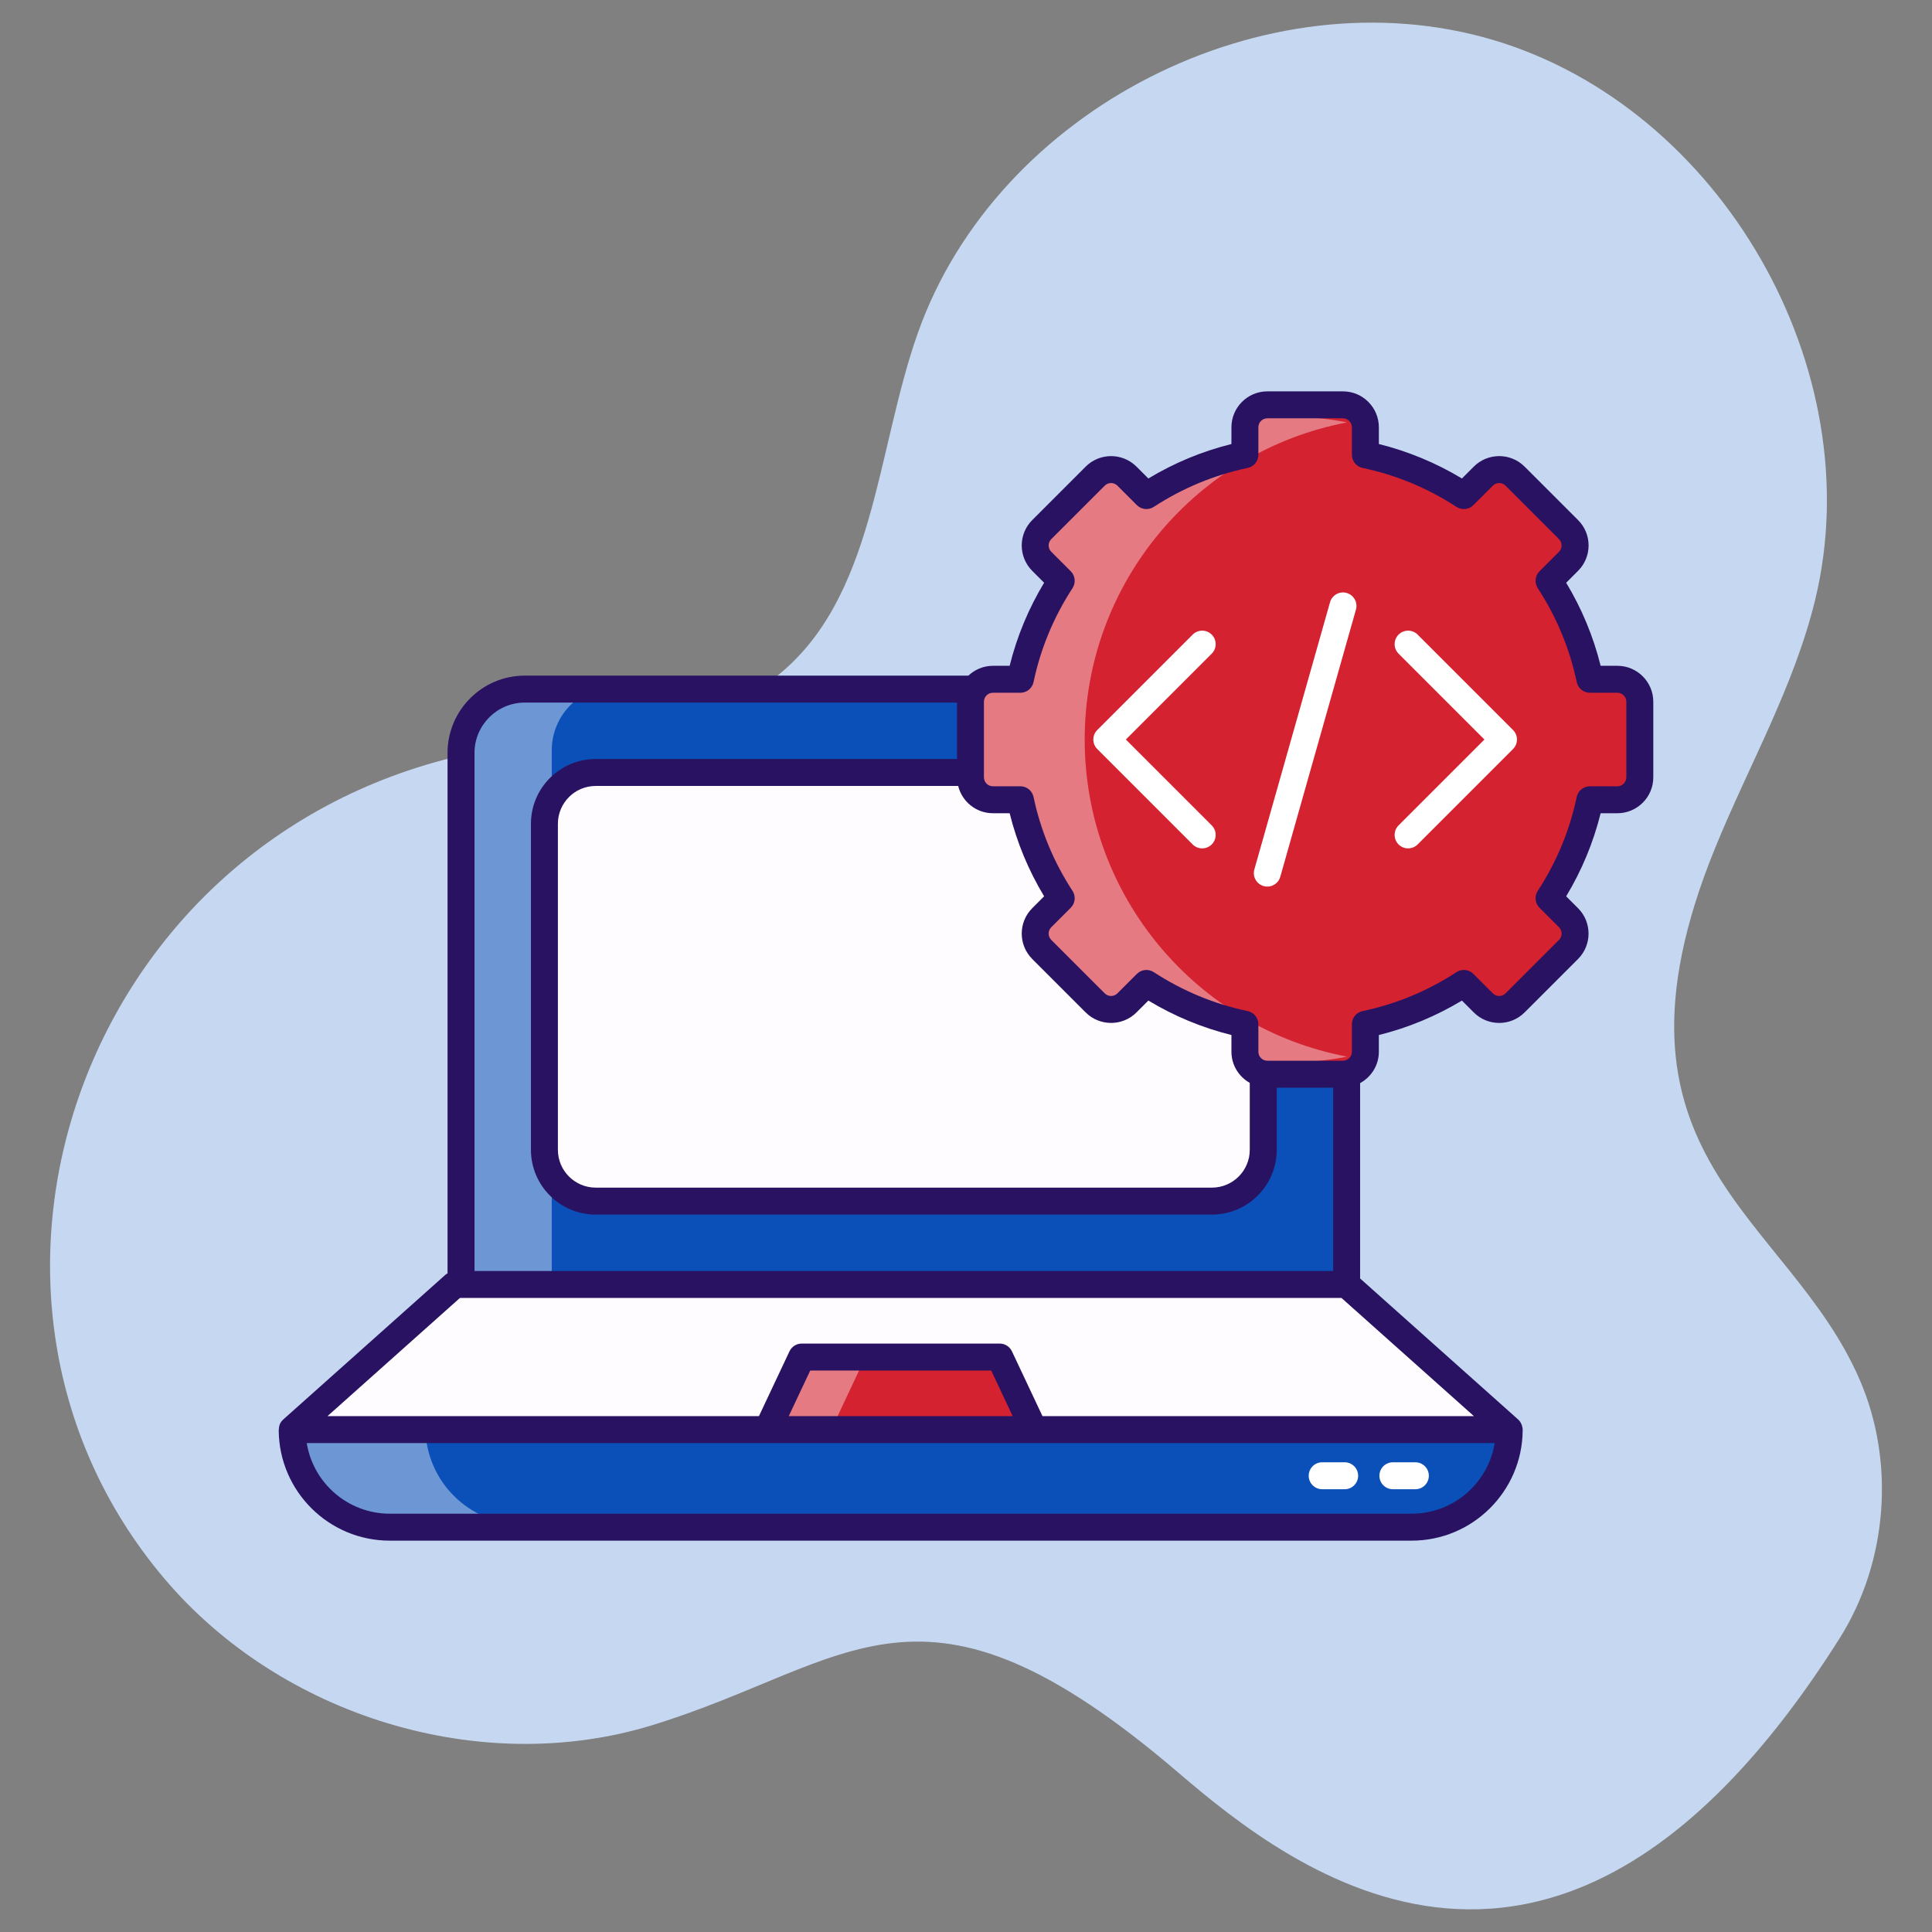 <svg xmlns="http://www.w3.org/2000/svg" xmlns:xlink="http://www.w3.org/1999/xlink" xmlns:svgjs="http://svgjs.dev/svgjs" viewBox="0 0 512 512" width="300" height="300"><rect x="0" y="0" width="512" height="512" fill="#808080" stroke="none"/><g width="100%" height="100%" transform="matrix(1,0,0,1,0,0)"><g id="_x35_8_DEVELOPMENT_PROCESS"><g><path d="m312.298 469.791c-68.537-58.644-86.312-28.892-139.514-12.58-45.53 13.96-98.429-2.491-129.201-38.835-64.927-76.683-20.712-200.788 86.392-219.739 25.947-4.591 54.927-2.911 75.62-19.225 26.304-20.737 26.479-59.605 37.65-91.182 20.989-59.327 92.204-95.568 152.52-77.619s100.127 87.232 85.263 148.381c-5.594 23.012-17.596 43.866-26.531 65.798-33.404 81.997 19.432 96.932 38.394 140.974 9.409 21.852 7.333 48.284-5.371 68.4-74.255 117.577-145.106 61.396-175.222 35.627z" fill="#c6d8f1" fill-opacity="1" data-original-color="#ebf1fdff" stroke="none" stroke-opacity="1"></path><path d="m357.569 198.827v140.883h-234.695v-140.883c0-9.337 7.569-16.906 16.906-16.906h200.883c9.337 0 16.906 7.569 16.906 16.906z" fill="#0b50b8" fill-opacity="1" data-original-color="#6acdf3ff" stroke="none" stroke-opacity="1"></path><path d="m163.129 181.911c-9.35 0-16.907 7.589-16.907 16.907v140.893h-23.343v-140.893c0-9.318 7.557-16.907 16.907-16.907z" fill="#ffffff" opacity=".4" fill-opacity="1" data-original-color="#ffffffff" stroke="none" stroke-opacity="1"></path><path d="m144.278 304.714v-86.408c0-7.506 6.085-13.591 13.591-13.591h163.313c7.506 0 13.591 6.085 13.591 13.591v86.408c0 7.506-6.085 13.591-13.591 13.591h-163.312c-7.507 0-13.592-6.085-13.592-13.591z" fill="#fffcff" fill-opacity="1" data-original-color="#fffcffff" stroke="none" stroke-opacity="1"></path><path d="m356.875 340.405 43.093 38.452h-322.539l43.093-38.452z" fill="#fffcff" fill-opacity="1" data-original-color="#fffcffff" stroke="none" stroke-opacity="1"></path><path d="m400.663 378.163c0 14.28-11.576 25.856-25.856 25.856h-270.828c-14.28 0-25.856-11.576-25.856-25.856z" fill="#0b50b8" fill-opacity="1" data-original-color="#6acdf3ff" stroke="none" stroke-opacity="1"></path><path d="m138.6 404.009h-34.615c-14.281 0-25.873-11.56-25.873-25.841h34.615c0 14.281 11.592 25.841 25.873 25.841z" fill="#ffffff" opacity=".4" fill-opacity="1" data-original-color="#ffffffff" stroke="none" stroke-opacity="1"></path><path d="m264.941 359.631 9.061 19.226h-70.607l9.061-19.226z" fill="#d42230" fill-opacity="1" data-original-color="#ffc563ff" stroke="none" stroke-opacity="1"></path><path d="m229.348 359.628-9.062 19.245h-16.907l9.062-19.245z" fill="#ffffff" opacity=".4" fill-opacity="1" data-original-color="#ffffffff" stroke="none" stroke-opacity="1"></path><path d="m434.571 185.957v20.047c0 3.274-2.666 5.94-5.94 5.94h-7.29c-1.991 9.45-5.704 18.259-10.833 26.088l5.163 5.164c2.329 2.329 2.329 6.109 0 8.404l-14.175 14.175c-2.295 2.329-6.075 2.329-8.404 0l-5.164-5.164c-7.83 5.13-16.638 8.842-26.088 10.834v7.29c0 3.274-2.666 5.94-5.94 5.94h-20.047c-2.497 0-4.657-1.586-5.501-3.78-.304-.675-.439-1.384-.439-2.16v-7.29c-9.45-1.991-18.259-5.704-26.088-10.834l-5.164 5.164c-1.316 1.316-3.105 1.89-4.826 1.687-1.317-.101-2.565-.675-3.578-1.687l-14.174-14.175c-2.329-2.295-2.329-6.075 0-8.404l5.163-5.164c-5.13-7.83-8.842-16.639-10.833-26.088h-7.29c-3.274 0-5.94-2.666-5.94-5.94v-20.047c0-3.274 2.666-5.94 5.94-5.94h7.29c1.991-9.45 5.704-18.258 10.833-26.088l-5.163-5.164c-2.329-2.329-2.329-6.109 0-8.404l10.8-10.8 3.375-3.375c1.013-1.013 2.261-1.586 3.578-1.687 1.721-.202 3.51.371 4.826 1.687l5.164 5.164c7.83-5.13 16.638-8.842 26.088-10.833v-7.29c0-.776.135-1.485.439-2.16.844-2.194 3.004-3.78 5.501-3.78h20.047c3.274 0 5.94 2.666 5.94 5.94v7.29c9.45 1.991 18.259 5.703 26.088 10.833l5.164-5.164c2.329-2.329 6.109-2.329 8.404 0l14.175 14.175c2.329 2.295 2.329 6.075 0 8.404l-5.163 5.164c5.13 7.83 8.842 16.639 10.833 26.088h7.29c3.273 0 5.939 2.666 5.939 5.94z" fill="#d42230" fill-opacity="1" data-original-color="#ffc563ff" stroke="none" stroke-opacity="1"></path><path d="m356.981 280.017c-5.198 1.046-10.597 1.553-16.099 1.553-3.578 0-7.088-.202-10.53-.675-.304-.675-.439-1.384-.439-2.16v-7.29c-9.45-1.991-18.259-5.704-26.088-10.834l-5.164 5.164c-1.316 1.316-3.105 1.89-4.826 1.687-2.396-1.553-4.725-3.24-6.953-5.062l-10.8-10.8c-2.329-2.295-2.329-6.075 0-8.404l5.163-5.164c-5.13-7.83-8.842-16.639-10.833-26.088h-7.29c-3.274 0-5.94-2.666-5.94-5.94v-20.047c0-3.274 2.666-5.94 5.94-5.94h7.29c1.991-9.45 5.704-18.258 10.833-26.088l-5.163-5.164c-2.329-2.329-2.329-6.109 0-8.404l10.8-10.8c2.227-1.823 4.556-3.51 6.953-5.062 1.721-.202 3.51.371 4.826 1.687l5.164 5.164c7.83-5.13 16.638-8.842 26.088-10.833v-7.29c0-.776.135-1.485.439-2.16 3.442-.472 6.952-.675 10.53-.675 5.501 0 10.901.506 16.099 1.552-39.588 7.493-69.524 42.288-69.524 84.037s29.936 76.543 69.524 84.036z" fill="#ffffff" opacity=".4" fill-opacity="1" data-original-color="#ffffffff" stroke="none" stroke-opacity="1"></path><path d="m428.627 176.446h-4.44c-1.925-7.755-4.991-15.138-9.134-22.015l3.149-3.149c3.723-3.719 3.723-9.736 0-13.459l-14.167-14.167c-3.707-3.711-9.745-3.714-13.459 0l-3.149 3.148c-6.878-4.143-14.258-7.206-22.014-9.133v-4.438c0-5.249-4.269-9.518-9.518-9.518h-20.033c-5.249 0-9.518 4.269-9.518 9.518v4.438c-7.753 1.925-15.137 4.989-22.014 9.133l-3.149-3.149c-3.714-3.709-9.752-3.704-13.459.002l-14.167 14.167c-3.711 3.711-3.711 9.748 0 13.459l3.149 3.149c-4.143 6.874-7.209 14.258-9.134 22.015h-4.44c-2.515 0-4.789.999-6.492 2.598h-117.551c-11.293 0-20.48 9.185-20.48 20.476v137.937c-.153.099-.327.159-.464.282l-43.094 38.454c-1.319 1.183-1.074 2.547-1.181 2.907.132 16.114 13.271 29.186 29.417 29.186h270.825c16.146 0 29.286-13.071 29.417-29.186.002-.022.002-.043.003-.064 0-1.04-.421-2.158-1.184-2.842l-41.901-37.389v-51.768c2.944-1.62 4.967-4.715 4.967-8.307v-4.438c7.757-1.927 15.137-4.989 22.014-9.133l3.149 3.149c3.714 3.709 9.752 3.704 13.459-.002l14.167-14.167c3.711-3.711 3.711-9.748 0-13.459l-3.149-3.149c4.143-6.876 7.209-14.26 9.134-22.015h4.44c5.246 0 9.515-4.269 9.515-9.518v-20.035c.001-5.249-4.268-9.518-9.514-9.518zm-155.074 77.692 14.167 14.169c3.714 3.709 9.752 3.704 13.459-.002l3.149-3.148c6.878 4.143 14.261 7.207 22.014 9.133v4.438c0 3.548 1.973 6.612 4.858 8.248v17.737c0 5.525-4.496 10.02-10.02 10.02h-163.311c-5.525 0-10.02-4.496-10.02-10.02v-86.407c0-5.525 4.496-10.02 10.02-10.02h96.055c1.031 4.14 4.752 7.228 9.205 7.228h4.44c1.925 7.757 4.991 15.14 9.134 22.015l-3.149 3.149c-3.712 3.712-3.712 9.749-.001 13.46zm-147.803-54.617c0-7.352 5.981-13.334 13.337-13.334h114.526v14.957h-95.745c-9.462 0-17.163 7.699-17.163 17.163v86.407c0 9.464 7.701 17.163 17.163 17.163h163.313c9.462 0 17.163-7.699 17.163-17.163v-16.467h14.959v48.586h-227.553zm248.361 201.621h-270.825c-11.074 0-20.285-8.118-22.001-18.713h314.826c-1.716 10.596-10.927 18.713-22 18.713zm-165.085-25.856 5.692-12.083h47.96l5.692 12.083zm67.241 0-8.095-17.177c-.589-1.25-1.849-2.049-3.23-2.049h-52.487c-1.381 0-2.64.799-3.23 2.049l-8.095 17.177h-114.334l35.086-31.311h.296 233.336l35.086 31.311zm154.732-169.289c0 1.31-1.064 2.375-2.372 2.375h-7.286c-1.688 0-3.146 1.184-3.495 2.837-1.866 8.869-5.336 17.242-10.324 24.883-.921 1.414-.725 3.284.467 4.476l5.162 5.16c.924.926.924 2.433 0 3.359l-14.167 14.165c-.928.924-2.427.93-3.359.002l-5.162-5.16c-1.2-1.2-3.066-1.39-4.475-.466-7.642 4.982-16.016 8.454-24.885 10.322-1.653.347-2.836 1.805-2.836 3.495v7.282c0 1.31-1.064 2.375-2.375 2.375h-20.033c-1.311 0-2.375-1.066-2.375-2.375v-7.282c0-1.69-1.182-3.148-2.836-3.495-8.866-1.866-17.24-5.338-24.888-10.324-1.408-.918-3.276-.732-4.475.467l-5.158 5.158c-.924.924-2.427.93-3.359.002l-14.167-14.167c-.924-.926-.924-2.433 0-3.359l5.162-5.16c1.193-1.193 1.388-3.062.467-4.476-4.984-7.64-8.458-16.012-10.327-24.885-.349-1.653-1.807-2.836-3.495-2.836h-7.282c-1.308 0-2.372-1.065-2.372-2.373v-20.037c0-1.308 1.064-2.373 2.372-2.373h7.282c1.688 0 3.146-1.182 3.495-2.836 1.869-8.873 5.343-17.245 10.327-24.885.921-1.414.725-3.284-.467-4.477l-5.162-5.16c-.924-.926-.924-2.433 0-3.359l14.167-14.165c.924-.926 2.427-.928 3.359-.002l5.158 5.16c1.196 1.196 3.062 1.385 4.475.467 7.649-4.986 16.023-8.458 24.888-10.324 1.653-.347 2.836-1.805 2.836-3.495v-7.282c0-1.31 1.064-2.375 2.375-2.375h20.033c1.311 0 2.375 1.065 2.375 2.375v7.282c0 1.69 1.182 3.148 2.836 3.495 8.869 1.868 17.243 5.34 24.885 10.322 1.409.921 3.275.732 4.475-.466l5.162-5.16c.928-.923 2.431-.926 3.359 0l14.167 14.169c.923.919.938 2.419 0 3.357l-5.162 5.16c-1.193 1.193-1.388 3.062-.467 4.477 4.987 7.642 8.458 16.014 10.324 24.883.349 1.653 1.807 2.837 3.495 2.837h7.286c1.308 0 2.372 1.065 2.372 2.373z" fill="#281261" fill-opacity="1" data-original-color="#281261ff" stroke="none" stroke-opacity="1"></path><g fill="#fff"><path d="m356.351 387.519h-5.957c-1.974 0-3.571 1.599-3.571 3.571s1.597 3.571 3.571 3.571h5.957c1.974 0 3.571-1.599 3.571-3.571.001-1.972-1.597-3.571-3.571-3.571z" fill="#ffffff" fill-opacity="1" data-original-color="#ffffffff" stroke="none" stroke-opacity="1"></path><path d="m369.127 387.519c-1.974 0-3.571 1.599-3.571 3.571s1.597 3.571 3.571 3.571h5.957c1.974 0 3.571-1.599 3.571-3.571s-1.597-3.571-3.571-3.571z" fill="#ffffff" fill-opacity="1" data-original-color="#ffffffff" stroke="none" stroke-opacity="1"></path><path d="m321.118 168.176c-1.395-1.395-3.655-1.395-5.05 0l-25.279 25.279c-1.395 1.395-1.395 3.655 0 5.05l25.279 25.279c.698.698 1.611 1.046 2.525 1.046s1.828-.349 2.525-1.046c1.395-1.395 1.395-3.655 0-5.05l-22.754-22.754 22.754-22.754c1.395-1.394 1.395-3.654 0-5.05z" fill="#ffffff" fill-opacity="1" data-original-color="#ffffffff" stroke="none" stroke-opacity="1"></path><path d="m370.637 173.227 22.754 22.754-22.754 22.754c-1.395 1.395-1.395 3.655 0 5.05.698.698 1.611 1.046 2.525 1.046s1.828-.349 2.525-1.046l25.279-25.279c1.395-1.395 1.395-3.655 0-5.05l-25.279-25.279c-1.395-1.395-3.655-1.395-5.05 0s-1.395 3.655 0 5.05z" fill="#ffffff" fill-opacity="1" data-original-color="#ffffffff" stroke="none" stroke-opacity="1"></path><path d="m356.878 157.14c-1.883-.541-3.875.562-4.408 2.462l-20.054 70.809c-.537 1.897.565 3.871 2.462 4.408.324.092.652.138.977.138 1.556 0 2.989-1.027 3.432-2.6l20.054-70.81c.536-1.896-.566-3.87-2.463-4.407z" fill="#ffffff" fill-opacity="1" data-original-color="#ffffffff" stroke="none" stroke-opacity="1"></path></g></g></g><g id="Layer_1"></g></g></svg>